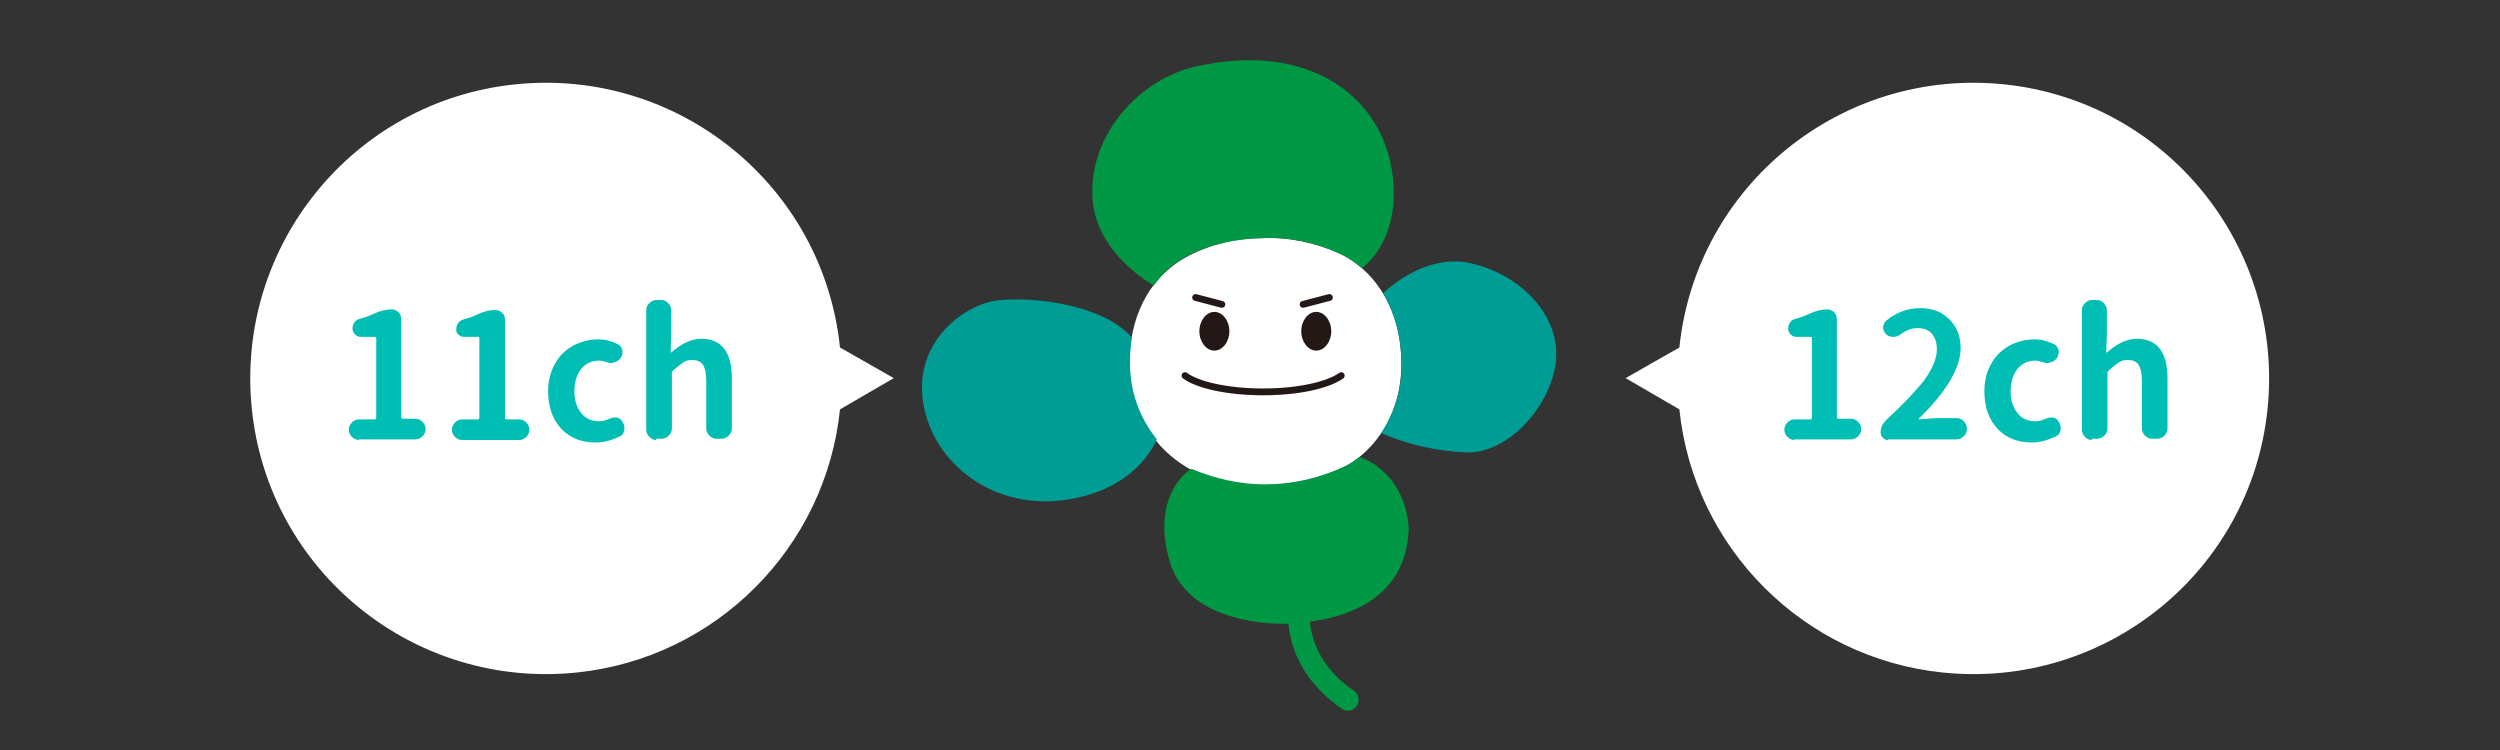 <svg version="1.1" id="レイヤー_1" xmlns="http://www.w3.org/2000/svg" x="0" y="0" width="400" height="120" viewBox="0 0 400 120" xml:space="preserve"><rect x="0" y="0" width="400" height="120" fill="#333333" stroke="none"/><style>.st1{fill:#fff}.st2{fill:#009844}.st6{enable-background:new}.st7{fill:#00beb4}</style><path fill="none" d="M0 0h400v120H0z"/><path class="st1" d="M143 60.5l-8.6-4.9c-2.7-26-26-44.8-52-42.1s-44.8 26-42.1 52 26 44.8 52 42.1c22.2-2.3 39.8-19.9 42.1-42.1l8.6-5zm117.1 0l8.6-4.9c2.7-26 26-44.8 52-42.1s44.8 26 42.1 52c-2.7 26-26 44.8-52 42.1-22.2-2.3-39.8-19.9-42.1-42.1l-8.6-5z"/><path class="st2" d="M207.5 90.7c-3.4 8.8-.7 17.3 7.2 22.7.8.6 1.9.3 2.4-.5s.3-1.9-.5-2.4c-6.5-4.4-8.7-11.3-5.9-18.5.3-.9-.1-1.9-1.1-2.3-.7-.3-1.7.2-2.1 1"/><path class="st1" d="M201.9 38.1c4.3-.2 8.6.7 12.5 2.5 3.1 1.4 9.4 6.1 9.8 16.7s-6.1 15.9-9.1 17.4c-4 1.9-8.4 2.9-12.8 2.9-5.1 0-10.6-1.7-12.2-2.7s-9.3-5.4-9.4-17c.1-6.4 2.5-13.4 9.7-17.1 3.6-1.8 7.5-2.7 11.5-2.7"/><path class="st2" d="M217.5 73.1c-.7.6-1.5 1.1-2.3 1.5-4 1.9-8.4 2.9-12.8 2.9-4 0-8-.9-11.8-2.5-1.1.7-6.4 4.9-3.4 15 3.2 10.4 18.4 9.8 18.4 9.8 5.9-.2 19.4-1.8 19.8-15.3-.6-8.1-6.1-10.8-7.9-11.4"/><path d="M234.7 42c-6.5-1.1-12 3.6-13.4 4.9 1.8 3.1 2.8 6.7 2.9 10.3.3 4.3-.9 8.5-3.2 12.1 4.4 1.9 9 2.9 13.8 3.1 7.3 0 14.2-8.7 14.2-15.8s-6.7-13.2-14.3-14.6m-53.6 12c-5.1-5.8-17.8-6.7-22.3-5.8-4.7.9-12.6 6.5-11.1 16.2S159 81.9 171 79.9c9.7-1.6 13.1-7.4 14.1-9.6-2.9-3.6-4.4-8-4.3-12.6 0-1.2.1-2.4.3-3.7" fill="#009d95"/><path class="st2" d="M190.4 40.7c3.6-1.7 7.5-2.5 11.5-2.6 4.3-.2 8.6.7 12.5 2.5 1.3.6 2.4 1.4 3.5 2.3 1.8-1.3 6.1-6 4.9-15-1.6-12.4-13.3-21.3-31.3-17.3-9.1 2-17.3 10.8-16.7 21.1.5 7.9 7.5 12.6 9.8 14 1.5-2.2 3.5-3.8 5.8-5"/><path d="M189.6 60.1c2 1.5 6.8 2.6 12.5 2.6s10.4-1.1 12.5-2.6m-19.1-11.4l-4.2-1.1m17.2 1.1l4.2-1.1" fill="none" stroke="#231815" stroke-width="1.092" stroke-linecap="round"/><path d="M196.7 53c0 1.7-1.1 3.1-2.4 3.1s-2.4-1.4-2.4-3.1 1.1-3.1 2.4-3.1 2.4 1.4 2.4 3.1m16.3 0c0 1.7-1.1 3.1-2.4 3.1s-2.4-1.4-2.4-3.1 1.1-3.1 2.4-3.1 2.4 1.4 2.4 3.1" fill="#231815"/><g class="st6"><path class="st7" d="M57.4 70.4c-.4 0-.8-.2-1.1-.5-.3-.3-.5-.7-.5-1.1v-.1c0-.4.2-.8.5-1.1.3-.3.7-.5 1.1-.5H60c.1 0 .2-.1.2-.2V54.1c0-.1-.1-.2-.2-.2h-2.3c-.3 0-.6-.1-.9-.4s-.4-.6-.4-.9c0-.4.1-.7.3-1 .2-.3.5-.5.9-.6.8-.2 1.6-.5 2.2-.8 1.1-.5 2-.7 2.9-.7.4 0 .8.2 1.1.5.3.3.4.7.4 1.1v15.7c0 .1.1.2.2.2h2.1c.4 0 .8.2 1.1.5.3.3.5.7.5 1.1v.1c0 .4-.2.8-.5 1.1-.3.3-.7.5-1.1.5h-9.1zm16.5 0c-.4 0-.8-.2-1.1-.5-.3-.3-.5-.7-.5-1.1v-.1c0-.4.2-.8.5-1.1.3-.3.7-.5 1.1-.5h2.6c.1 0 .2-.1.2-.2V54.1c0-.1-.1-.2-.2-.2h-2.3c-.3 0-.6-.1-.9-.4s-.3-.5-.3-.8c0-.4.1-.7.3-1 .2-.3.5-.5.9-.6.8-.2 1.6-.5 2.2-.8 1.1-.5 2-.7 2.9-.7.4 0 .8.2 1.1.5.3.3.4.7.4 1.1v15.7c0 .1.1.2.2.2h2.1c.4 0 .8.2 1.1.5.3.3.5.7.5 1.1v.1c0 .4-.2.8-.5 1.1-.3.3-.7.5-1.1.5h-9.2zm21.4.4c-2.2 0-4.1-.7-5.5-2.2-1.4-1.5-2.1-3.5-2.1-6 0-1.7.4-3.2 1.1-4.4.7-1.3 1.7-2.2 2.9-2.9 1.2-.6 2.5-1 4-1 1.2 0 2.2.3 3.2.8.4.2.6.6.7 1v.2c0 .3-.1.7-.3 1l-.1.1c-.2.3-.6.5-1 .6-.1 0-.3.1-.4.1-.3 0-.6-.1-.9-.2-.3-.1-.7-.2-1-.2-1.2 0-2.1.4-2.9 1.3-.7.9-1.1 2.1-1.1 3.6s.4 2.6 1.1 3.5c.7.9 1.7 1.3 2.8 1.3.6 0 1.1-.1 1.7-.4.3-.1.5-.2.8-.2h.4c.4.1.7.3.9.7.2.3.3.6.3.9v.4c-.1.5-.3.8-.7 1-1.2.6-2.5 1-3.9 1zm9.7-.4c-.5 0-.8-.2-1.1-.5-.3-.3-.5-.7-.5-1.1V49.6c0-.5.2-.8.5-1.1.3-.3.7-.5 1.1-.5h.8c.5 0 .8.2 1.1.5.3.3.5.7.5 1.1v4l-.1 2.7v.1h.1c1.6-1.4 3.2-2.2 4.8-2.2 3.2 0 4.9 2.1 4.9 6.3v8.1c0 .4-.2.8-.5 1.1-.3.3-.7.5-1.1.5h-.9c-.4 0-.8-.2-1.1-.5-.3-.3-.5-.7-.5-1.1v-7.7c0-1.2-.2-2-.5-2.5s-.9-.8-1.7-.8c-.6 0-1.1.1-1.5.4-.4.3-1 .7-1.6 1.3-.1.1-.2.2-.2.3v9c0 .4-.2.8-.5 1.1-.3.3-.7.5-1.1.5h-.9z"/></g><g class="st6"><path class="st7" d="M287.1 70.4c-.4 0-.8-.2-1.1-.5-.3-.3-.5-.7-.5-1.1v-.1c0-.4.2-.8.5-1.1.3-.3.7-.5 1.1-.5h2.6c.1 0 .2-.1.2-.2V54.1c0-.1-.1-.2-.2-.2h-2.3c-.3 0-.6-.1-.9-.4s-.4-.6-.4-.9c0-.4.1-.7.3-1 .2-.3.5-.5.9-.6.8-.2 1.6-.5 2.2-.8 1.1-.5 2-.7 2.9-.7.4 0 .8.2 1.1.5.3.3.4.7.4 1.1v15.7c0 .1.1.2.2.2h2.1c.4 0 .8.2 1.1.5.3.3.5.7.5 1.1v.1c0 .4-.2.8-.5 1.1-.3.3-.7.5-1.1.5h-9.1zm15 0c-.3 0-.6-.1-.8-.3-.2-.2-.4-.5-.4-.9 0-.8.3-1.4.9-2 2.7-2.5 4.7-4.6 6.1-6.4 1.3-1.8 2-3.5 2-4.9 0-1.1-.3-1.9-.8-2.5-.5-.6-1.3-.9-2.3-.9-.9 0-1.8.3-2.7 1-.4.3-.8.4-1.2.4-.4 0-.8-.1-1.1-.4-.3-.3-.5-.7-.5-1.1s.2-.8.5-1.1c1.6-1.3 3.4-2 5.4-2 2 0 3.5.6 4.7 1.8 1.2 1.2 1.8 2.7 1.8 4.6 0 3.1-2.2 6.9-6.7 11.3v.1h.1c1.3-.1 2.3-.2 3.1-.2h2.9c.4 0 .8.2 1.1.5.3.3.5.7.5 1.1v.2c0 .4-.2.8-.5 1.1-.3.3-.7.5-1.1.5h-11zm23 .4c-2.2 0-4.1-.7-5.5-2.2-1.4-1.5-2.1-3.5-2.1-6 0-1.7.4-3.2 1.1-4.4.7-1.3 1.7-2.2 2.9-2.9 1.2-.6 2.5-1 4-1 1.2 0 2.2.3 3.2.8.4.2.6.6.7 1v.2c0 .3-.1.7-.3 1l-.1.1c-.2.3-.6.5-1 .6-.1 0-.3.1-.4.1-.3 0-.6-.1-.9-.2-.3-.1-.7-.2-1-.2-1.2 0-2.1.4-2.9 1.3-.7.9-1.1 2.1-1.1 3.6s.4 2.6 1.1 3.5c.7.9 1.7 1.3 2.8 1.3.6 0 1.1-.1 1.7-.4.3-.1.5-.2.8-.2h.4c.4.1.7.3.9.7.2.3.3.6.3.9v.4c-.1.5-.3.8-.7 1-1.3.6-2.6 1-3.9 1zm9.6-.4c-.5 0-.8-.2-1.1-.5-.3-.3-.5-.7-.5-1.1V49.6c0-.5.2-.8.5-1.1.3-.3.7-.5 1.1-.5h.8c.5 0 .8.2 1.1.5.3.3.5.7.5 1.1v4l-.1 2.7v.1h.1c1.6-1.4 3.2-2.2 4.8-2.2 3.2 0 4.9 2.1 4.9 6.3v8.1c0 .4-.2.8-.5 1.1-.3.3-.7.5-1.1.5h-.9c-.4 0-.8-.2-1.1-.5-.3-.3-.5-.7-.5-1.1v-7.7c0-1.2-.2-2-.5-2.5s-.9-.8-1.7-.8c-.6 0-1.1.1-1.5.4-.4.3-1 .7-1.6 1.3-.1.1-.2.2-.2.3v9c0 .4-.2.8-.5 1.1-.3.3-.7.5-1.1.5h-.9z"/></g></svg>